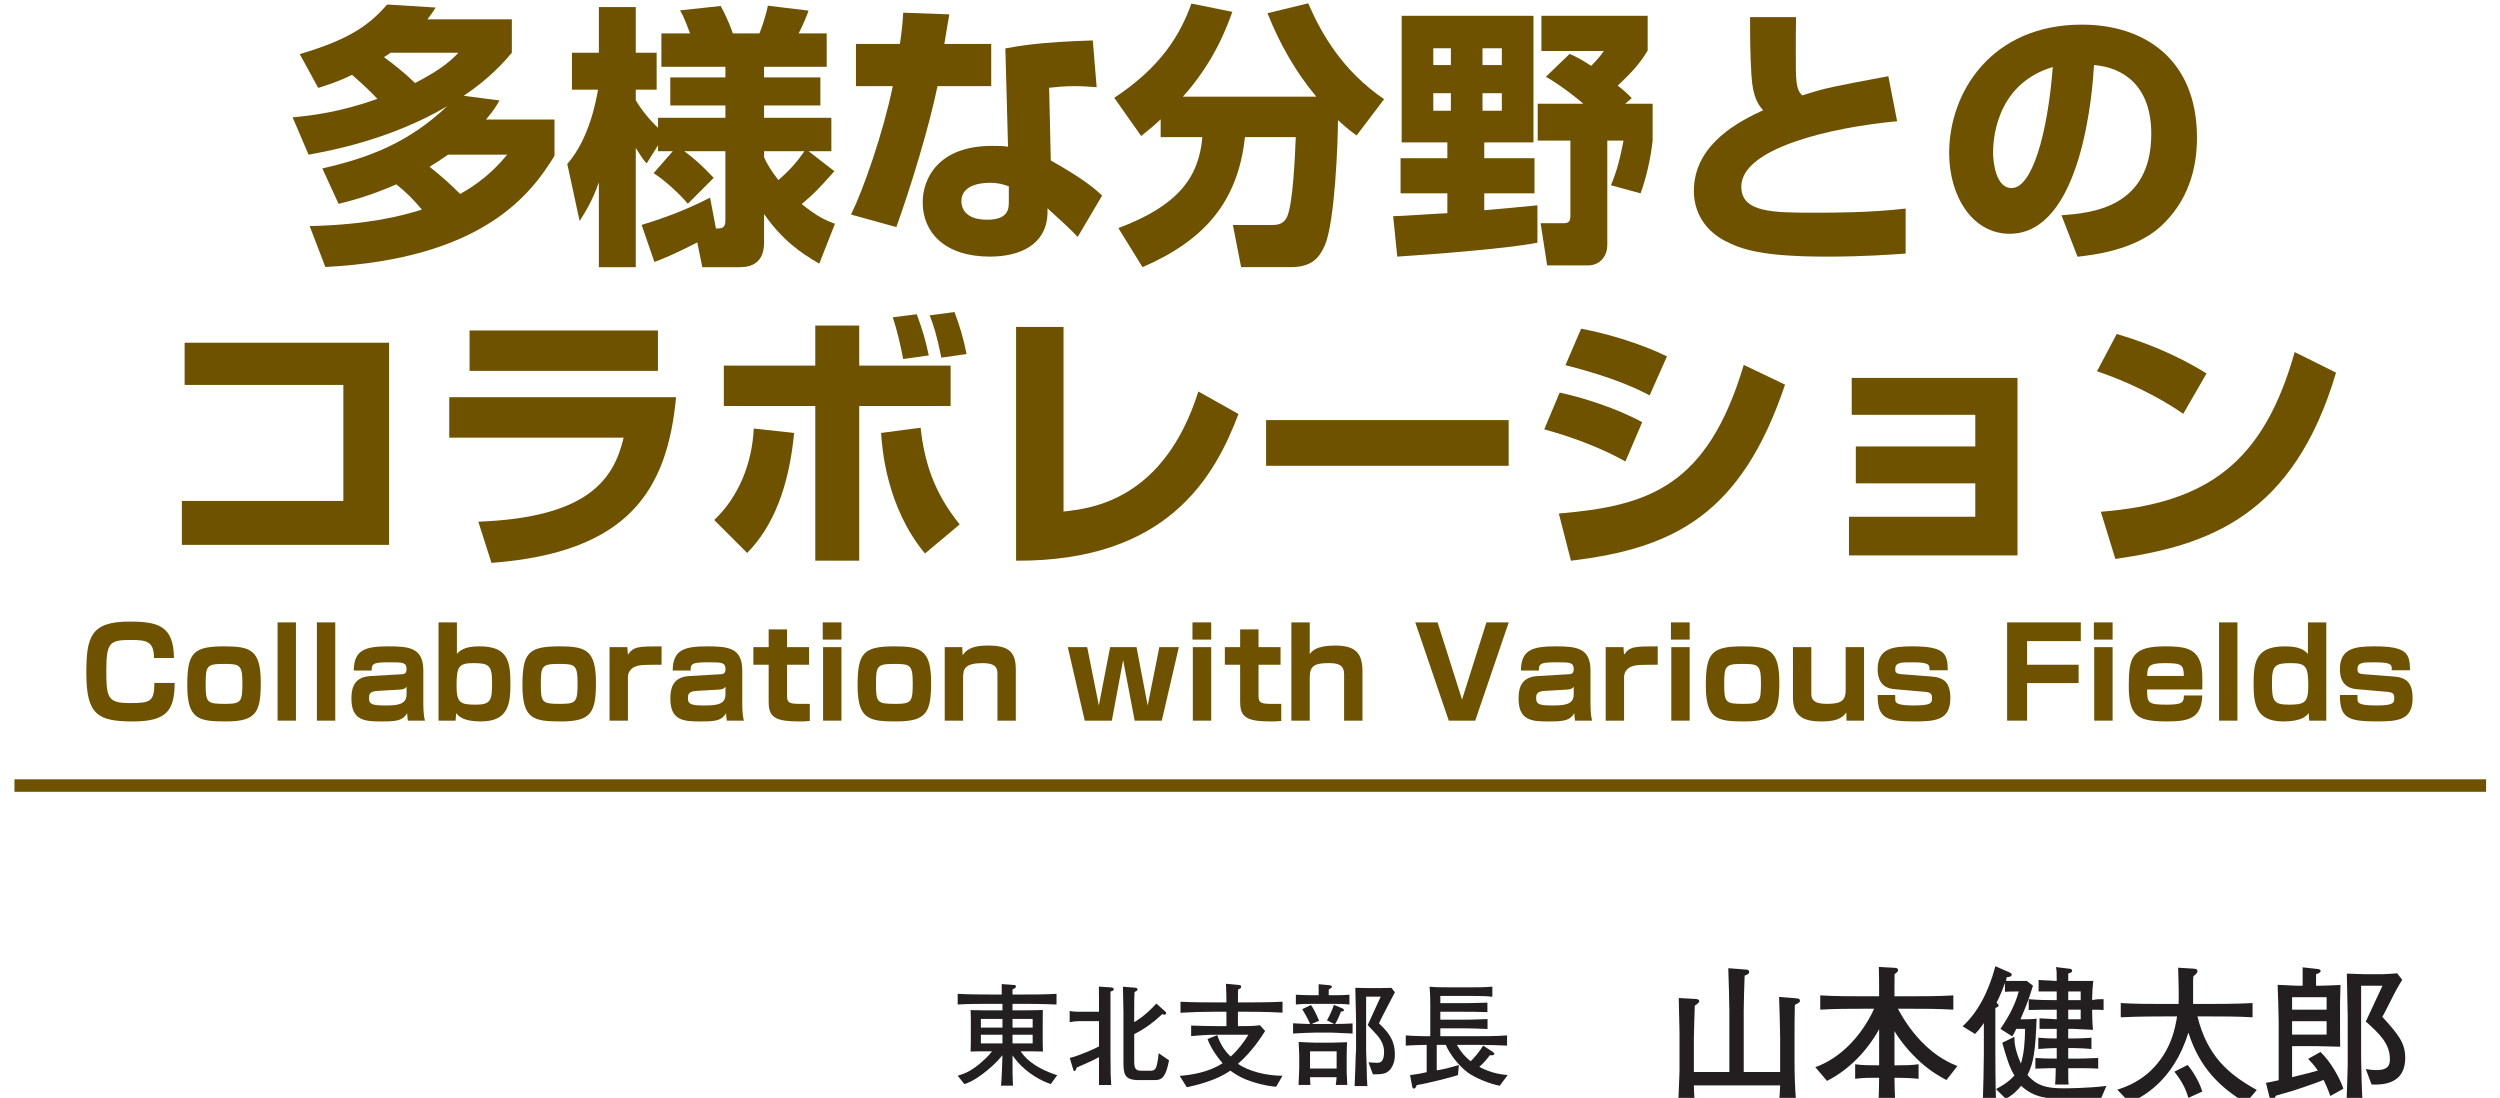 <?xml version="1.0"?><!--Antenna House PDF Viewer SDK V3.3 MR13 (3,3,2014,0515) for Windows Copyright (c) 1999-2014 Antenna House, Inc.--><svg xml:space="preserve" version="1.1" fill="black" fill-rule="evenodd" font-style="normal" font-weight="normal" font-stretch="normal" width="283.85pt" height="124.65pt" viewBox="0 0 283.85 124.65" xmlns="http://www.w3.org/2000/svg" xmlns:xlink="http://www.w3.org/1999/xlink"><defs><clipPath id="c0"><rect x="0" y="0" width="283.85" height="124.65" fill="none" clip-rule="evenodd"/></clipPath><clipPath id="c1"><rect x="-1" y="-1" width="597" height="844" fill="none" clip-rule="evenodd"/></clipPath><clipPath id="c2"><rect x="0" y="0" width="595" height="842" fill="none" clip-rule="evenodd"/></clipPath><clipPath id="c3"><rect x="0" y="0" width="595" height="842" fill="none" clip-rule="evenodd"/></clipPath><clipPath id="c4"><path d="M77.26,764.572h489.976v26.349h-489.976v-26.349z" fill="none" clip-rule="nonzero"/></clipPath><clipPath id="c5"><path d="M422.072,759.739h141.737v-141.737h-141.737v141.737z" fill="none" clip-rule="nonzero"/></clipPath></defs><g clip-path="url(#c0)"><g><view viewBox="0 0 283.85 124.65" id="p1"/></g><g transform="translate(-110.75,-97.95)" clip-path="url(#c1)"><g clip-path="url(#c2)"><g transform="matrix(1,0,0,-1,0,842)" clip-path="url(#c3)"><g stroke-opacity="0"><path d="M3.305,-17.359c.97,-.309 2.217,-.683 3.842,-1.487c1.434,1.269 1.999,1.796 2.872,2.725c-4.34,1.578 -7.714,1.918 -9.619,2.105l1.812,4.238c2.217,-.412 9.214,-1.646 15.74,-5.507c-4.34,4.094 -8.774,5.846 -14.178,7.066l1.843,4.022c1.25,-.312 3.436,-.842 6.561,-2.214c1.154,.935 1.874,1.653 2.903,2.869c-2.311,.717 -6.058,1.715 -12.744,1.871l1.78,4.646c17.836,-.935 23.333,-8.232 26.018,-12.628v-4.116h-7.777c.907,-1.085 1.188,-1.547 1.531,-2.167l-4.063,-.527c3.031,-2.042 4.593,-3.87 5.466,-4.889v-3.792h-9.588c.437,-.561 .564,-.748 .939,-1.341l-5.497,-.343c-2.061,2.32 -4.188,3.929 -9.934,5.631l2.095,3.838zm15.927,-3.994c-.748,.773 -1.843,1.858 -4.933,3.436c-1.063,-1.051 -2.466,-2.167 -3.53,-2.94c.374,-.218 .499,-.309 .748,-.496h7.714zm5.528,11.574c-.842,.998 -2.404,2.837 -5.341,4.459c-1.219,-1.216 -2.061,-1.964 -3.467,-3.087c.78,-.468 1.188,-.748 2.092,-1.372h6.716z" fill="#6E5200" fill-rule="nonzero" transform="matrix(1,0,0,-1,143.573,716.709)"/></g><g transform="matrix(1,0,0,-1,143.573,716.709)" stroke-opacity="0"><path d="M41.387,-7.683c1.232,.789 2.878,2.273 3.888,3.474l2.937,-2.937c-1.263,-1.325 -2.021,-2.052 -3.349,-3.031h4.677v7.864c0,.917 -.474,.917 -1.076,.917l-.664,-3.505c-3.667,1.893 -6.857,2.809 -7.773,3.093l1.453,4.216c.789,-.309 2.117,-.804 4.867,-2.226l.571,2.813h4.272c1.185,0 2.741,-.405 2.741,-2.8v-3.233c2.027,2.894 4.054,4.356 6.267,5.631l1.777,-4.524c-.998,-.38 -1.933,-.758 -3.773,-2.242c1.434,-1.2 1.809,-1.612 3.711,-3.729l-2.931,-2.273h2.588v-3.792h-7.639v-1.397h6.392v-3.193h-6.392v-1.197h7.109v-3.792h-3.18c.592,-1.154 .967,-2.151 1.123,-2.588l-4.615,-.561c-.374,1.684 -.842,2.837 -.967,3.149h-3.018c-.125,-.374 -.533,-1.559 -1.378,-3.118l-4.615,.499c.253,.437 .505,.904 1.138,2.619h-3.255v3.792h7.268v1.197h-6.258v3.193h6.258v1.397h-7.649v1.141c-.854,-.776 -1.992,-2.173 -2.529,-3.137v-1.197h2.37v-4.191h-2.37v-5.189h-4.191v5.189h-3.056v4.191h2.962c-.187,.988 -.904,5.469 -3.492,8.438l1.403,6.476c.592,-.948 1.403,-2.18 2.183,-4.39v9.632h4.191v-13.542c.727,1.163 .82,1.291 1.232,1.762l1.297,-2.067v.677h1.674l-2.18,2.494zm12.544,-2.494h4.584c-.686,.979 -1.403,1.927 -2.962,3.283c-.842,-1.073 -1.372,-1.989 -1.621,-2.588v-.695z" fill="#6E5200" fill-rule="nonzero"/></g><g transform="matrix(1,0,0,-1,143.573,716.709)" stroke-opacity="0"><path d="M69.727,-25.899c-.062,1.06 -.125,1.858 -.374,3.548h-4.989v4.789h4.178c-1.06,5.22 -3.336,11.74 -4.74,14.58l5.145,1.425c1.653,-4.602 3.707,-11.309 4.674,-16.005h6.099v-4.789h-5.319c.062,-.461 .468,-2.806 .561,-3.361l-5.235,-.187zm21.527,3.149c-6.03,.181 -8.475,.636 -9.928,.907l.302,11.163c-.546,-.097 -1.06,-.097 -1.818,-.097c-6.055,0 -7.87,3.658 -7.87,6.411c0,3.405 2.491,6.161 7.63,6.161c3.408,0 6.386,-1.335 6.539,-4.839v-.645c1.372,1.238 2.588,2.351 3.43,3.249l2.775,-4.699c-.78,-.717 -1.871,-1.743 -5.831,-3.985l-.187,-8.254c.78,-.078 1.746,-.184 2.869,-.184c.967,0 1.777,.072 2.526,.122l-.437,-5.31zm-9.535,18.291c0,.77 0,2.064 -2.482,2.064c-2.572,0 -2.906,-1.447 -2.906,-2.095c0,-2.095 2.816,-2.095 3.24,-2.095c1.013,0 1.581,.2 2.148,.399v1.727z" fill="#6E5200" fill-rule="nonzero"/></g><g transform="matrix(1,0,0,-1,143.573,716.709)" stroke-opacity="0"><path d="M98.956,-11.774h4.74c-.405,4.556 -2.713,7.77 -9.541,10.327l2.744,4.44c6.922,-2.997 10.82,-7.306 11.631,-14.767h5.769c-.094,2.183 -.312,7.608 -.998,9.074c-.312,.655 -.842,.904 -1.621,.904h-4.521l.935,4.789h5.581c2.429,0 3.29,-1.035 3.938,-2.51c1.135,-2.697 1.475,-11.727 1.475,-14.187c.998,.917 1.528,1.328 2.12,1.74l3.118,-4.116c-4.649,-3.18 -7.066,-7.299 -8.615,-10.885l-4.624,1.123c1.363,3.43 3.19,6.673 5.544,9.479h-15.148c3.617,-4.022 5.051,-8.076 5.613,-9.635l-4.646,-.935c-1.278,3.555 -3.461,7.206 -8.762,10.698l3.056,4.334c1.029,-.82 1.559,-1.263 2.214,-1.896v2.024z" fill="#6E5200" fill-rule="nonzero"/></g><g transform="matrix(1,0,0,-1,143.573,716.709)" stroke-opacity="0"><path d="M125.822,1.796c3.848,-.253 12.376,-.886 15.915,-1.581v-4.244c-.097,.031 -5.619,.524 -6.037,.555v-1.915h5.706v-3.991h-5.706v-1.796h5.588v-14.368h-14.967v14.368h5.189v1.796h-5.313v3.991h5.313v2.254c-1.023,.031 -5.295,.34 -6.155,.34l.468,4.59zm6.087,-23.657v1.905h-1.996v-1.905h1.996zm0,5.098v1.996h-1.996v-1.996h1.996zm5.787,-5.098v1.905h-2.195v-1.905h2.195zm0,5.098v1.996h-2.195v-1.996h2.195zm4.998,-1.865c2.036,1.182 3.832,2.697 4.25,3.062h-5.176v4.191h3.711v8.506c0,.811 -.299,.873 -.898,.873h-2.485l.748,4.789h4.609c1.528,0 2.217,-1.219 2.217,-2.282v-11.886h1.84c-.53,2.8 -.998,4.029 -1.434,5.067l3.368,.92c.624,-1.662 1.154,-3.951 1.372,-5.987v-4.191h-3.118l.748,-.627c-.374,-.393 -.624,-.667 -1.59,-1.425c1.465,-1.394 2.526,-2.479 3.399,-3.997v-3.929h-12.067v3.991h7.094c-.418,.574 -.599,.814 -1.437,1.69c-1.316,-.845 -1.765,-1.057 -2.454,-1.359l-2.694,2.594z" fill="#6E5200" fill-rule="nonzero"/></g><g transform="matrix(1,0,0,-1,143.573,716.709)" stroke-opacity="0"><path d="M165.883,-25.394c0,2.37 0,4.085 .153,6.61c.153,2.65 .892,3.461 1.322,3.96c-2.401,1.123 -7.861,3.711 -7.861,9.167c0,2.37 1.238,4.459 3.495,5.644c1.918,.998 4.241,1.809 11.634,1.809c4.147,0 7.047,-.221 8.918,-.346v-5.111c-4.116,.468 -7.92,.468 -10.321,.468c-4.73,0 -8.338,0 -8.338,-2.962c0,-4.365 10.206,-6.735 17.692,-7.421l-.998,-5.114c-6.486,1.216 -7.047,1.31 -9.791,2.183c-.717,-.748 -.717,-1.653 -.717,-4.802c0,-1.528 0,-2.619 .031,-4.085h-5.22z" fill="#6E5200" fill-rule="nonzero"/></g><g transform="matrix(1,0,0,-1,143.573,716.709)" stroke-opacity="0"><path d="M203.061,1.809c1.637,-.187 6.333,-.686 9.361,-3.368c3.18,-2.878 4.2,-6.576 4.2,-10.149c0,-8.902 -5.965,-12.837 -13.074,-12.837c-10.249,0 -15.064,7.664 -15.064,14.577c0,4.899 2.635,9.17 6.869,9.17c8.257,0 9.426,-16.407 9.579,-19.158c3.511,.284 6.501,2.529 6.501,7.808c0,8.438 -6.869,9.002 -10.196,9.248l1.824,4.708zm-2.809,-21.543c-.586,7.552 -2.342,13.748 -4.683,13.748c-1.755,0 -2.095,-2.844 -2.095,-4.044c0,-.792 0,-7.68 6.779,-9.704z" fill="#6E5200" fill-rule="nonzero"/></g><g><rect x="0" y="-0.709" width="280.63" height="1.417" fill="#6E5200" fill-rule="nonzero" transform="translate(112.392,654.857)"/></g><g stroke-opacity="0"><path d="M3.729,-23.149v4.789h18.023v13.171h-18.334v4.989h23.523v-22.949h-23.211z" fill="#6E5200" fill-rule="nonzero" transform="matrix(1,0,0,-1,127.983,681.985)"/></g><g transform="matrix(1,0,0,-1,127.983,681.985)" stroke-opacity="0"><path d="M36.08,-24.546v4.59h21.39v-4.59h-21.39zm-2.304,7.583v4.59h19.797c-1.119,4.771 -4.078,9.074 -16.498,9.541l1.494,4.677c15.697,-1.185 19.962,-8.36 20.96,-18.808h-25.752z" fill="#6E5200" fill-rule="nonzero"/></g><g transform="matrix(1,0,0,-1,127.983,681.985)" stroke-opacity="0"><path d="M75.334,-25.107v4.552h-10.383v4.59h10.383v17.555h4.989v-17.555h10.377v-4.59h-10.377v-4.552h-4.989zm17.175,3.243c-.312,-1.621 -.78,-3.243 -1.372,-4.771l-2.822,.374c.433,1.06 .804,2.183 1.331,4.802l2.862,-.405zm-24.907,22.581c2.993,-3.056 4.74,-7.515 5.332,-13.626l-4.584,-.499c-.187,3.991 -1.746,7.795 -4.49,10.383l3.742,3.742zm15.201,-13.626c.122,1.715 .586,8.388 4.986,13.689l3.941,-3.305c-2.884,-3.555 -4.004,-7.016 -4.437,-10.976l-4.49,.592zm5.419,-8.799c-.402,-1.871 -.68,-2.775 -1.363,-4.677l-2.725,.343c.496,1.528 .867,3.087 1.176,4.74l2.912,-.405z" fill="#6E5200" fill-rule="nonzero"/></g><g transform="matrix(1,0,0,-1,127.983,681.985)" stroke-opacity="0"><path d="M103.521,-24.945h-5.388v26.541c17.209,.094 22.56,-9.545 25.25,-16.654l-4.552,-2.557c-3.929,12.382 -12.192,13.286 -15.31,13.629v-20.96z" fill="#6E5200" fill-rule="nonzero"/></g><g transform="matrix(1,0,0,-1,127.983,681.985)" stroke-opacity="0"><path d="M126.52,-14.368v5.189h27.539v-5.189h-27.539z" fill="#6E5200" fill-rule="nonzero"/></g><g transform="matrix(1,0,0,-1,127.983,681.985)" stroke-opacity="0"><path d="M172.035,-21.602c-3,-1.462 -6.748,-2.582 -9.747,-3.143l-1.78,4.141c5.656,1.434 8.216,2.741 9.56,3.427l1.968,-4.425zm-2.813,7.474c-3,-1.649 -6.997,-2.862 -9.373,-3.361l-1.749,4.172c3.311,.904 6.529,2.148 9.217,3.642l1.905,-4.453zm-8.091,15.725c11.749,-1.4 19.373,-5.295 24.309,-19.99l-4.687,-2.242c-4.156,13.95 -10.935,16.005 -20.997,16.878l1.375,5.354z" fill="#6E5200" fill-rule="nonzero"/></g><g transform="matrix(1,0,0,-1,127.983,681.985)" stroke-opacity="0"><path d="M193.011,-19.158v4.191h14.031v3.592h-13.564v4.191h13.564v3.792h-14.343v4.39h19.133v-20.155h-18.821z" fill="#6E5200" fill-rule="nonzero"/></g><g transform="matrix(1,0,0,-1,127.983,681.985)" stroke-opacity="0"><path d="M233.297,-19.663c-2.27,-1.4 -5.535,-3.115 -10.196,-4.484l-2.239,4.234c3.327,1.123 6.903,2.834 9.794,4.83l2.641,-4.581zm-10.352,21.06c10.633,-1.528 20.24,-4.892 25.057,-21.153l-4.696,-2.335c-3.542,12.557 -9.916,17.165 -22.008,18.132l1.646,5.357z" fill="#6E5200" fill-rule="nonzero"/></g><g stroke-opacity="0"><path d="M10.583,-7.114c-.028,-3.643 -1.777,-4.134 -5.07,-4.134c-4.422,0 -4.878,1.791 -4.878,5.854c0,4.71 1.271,5.485 5.295,5.485c3.903,0 4.708,-1.308 4.737,-4.375h-2.306c-.028,2.091 -.376,2.289 -2.778,2.289c-2.527,0 -2.68,-.597 -2.68,-3.682c0,-3.227 .376,-3.484 2.819,-3.484c1.82,0 2.584,.198 2.598,2.048h2.263z" fill="#6E5200" fill-rule="nonzero" transform="matrix(1,0,0,-1,119.918,662.228)"/></g><g transform="matrix(1,0,0,-1,119.918,662.228)" stroke-opacity="0"><path d="M16.275,-8.436c-3.569,0 -4.18,.789 -4.18,4.48c0,3.821 1.32,4.046 4.402,4.046c3.431,0 3.943,-1.043 3.943,-4.423c0,-3.708 -1.176,-4.103 -4.166,-4.103zm-2.093,4.299c0,-2.01 .098,-2.303 1.981,-2.303c1.843,0 2.191,.043 2.191,2.134c0,2.164 -.126,2.401 -1.967,2.401c-2.052,0 -2.205,-.139 -2.205,-2.232z" fill="#6E5200" fill-rule="nonzero"/></g><g transform="matrix(1,0,0,-1,119.918,662.228)" stroke-opacity="0"><path d="M22.348,-11.157v11.157h2.086v-11.157h-2.086z" fill="#6E5200" fill-rule="nonzero"/></g><g transform="matrix(1,0,0,-1,119.918,662.228)" stroke-opacity="0"><path d="M26.813,-11.157v11.157h2.086v-11.157h-2.086z" fill="#6E5200" fill-rule="nonzero"/></g><g transform="matrix(1,0,0,-1,119.918,662.228)" stroke-opacity="0"><path d="M38.897,-5.695c0,-2.571 -1.592,-2.741 -3.967,-2.741c-2.655,0 -3.905,.408 -3.933,2.743h2.041c-.028,-.859 .295,-.928 2.117,-.928c1.388,0 1.837,0 1.837,.774c0,.549 -.323,.563 -.547,.577l-3.604,.211c-2.038,.126 -2.108,1.718 -2.108,2.591c0,2.489 1.593,2.56 3.37,2.56c1.763,0 2.443,-.085 2.957,-.935c.014,.262 .028,.466 .082,.845h1.935c-.084,-.367 -.18,-.862 -.18,-1.95v-3.745zm-1.905,2.718c0,1.168 -1.08,1.253 -2.37,1.253c-1.392,0 -1.894,-.085 -1.894,-.802c0,-.351 0,-.788 .883,-.845l2.623,-.154c.554,-.028 .689,-.225 .757,-.339v.887z" fill="#6E5200" fill-rule="nonzero"/></g><g transform="matrix(1,0,0,-1,119.918,662.228)" stroke-opacity="0"><path d="M40.623,-11.157v11.157h1.935l.069,-.862c.248,.313 .719,.952 2.803,.952c3.192,0 3.356,-2.072 3.356,-4.416c0,-2.652 -.482,-4.11 -3.536,-4.11c-1.755,0 -2.224,.522 -2.541,.86v-3.582h-2.086zm4.034,4.626c1.685,0 2.044,.308 2.044,2.134c0,2.038 -.082,2.582 -1.851,2.582c-1.753,0 -2.181,-.21 -2.181,-2.149c0,-2.261 .291,-2.568 1.989,-2.568z" fill="#6E5200" fill-rule="nonzero"/></g><g transform="matrix(1,0,0,-1,119.918,662.228)" stroke-opacity="0"><path d="M54.33,-8.436c-3.569,0 -4.18,.789 -4.18,4.48c0,3.821 1.32,4.046 4.402,4.046c3.431,0 3.943,-1.043 3.943,-4.423c0,-3.708 -1.176,-4.103 -4.166,-4.103zm-2.093,4.299c0,-2.01 .098,-2.303 1.981,-2.303c1.843,0 2.191,.043 2.191,2.134c0,2.164 -.126,2.401 -1.967,2.401c-2.052,0 -2.205,-.139 -2.205,-2.232z" fill="#6E5200" fill-rule="nonzero"/></g><g transform="matrix(1,0,0,-1,119.918,662.228)" stroke-opacity="0"><path d="M60.041,-8.345v8.345h2.086v-4.928c0,-.831 .625,-1.21 1.222,-1.322c.265,-.057 .514,-.099 2.598,-.099v-2.086c-2.584,0 -3.18,0 -3.82,.944l-.069,-.853h-2.017z" fill="#6E5200" fill-rule="nonzero"/></g><g transform="matrix(1,0,0,-1,119.918,662.228)" stroke-opacity="0"><path d="M75.109,-5.695c0,-2.571 -1.592,-2.741 -3.967,-2.741c-2.655,0 -3.905,.408 -3.933,2.743h2.041c-.028,-.859 .295,-.928 2.117,-.928c1.388,0 1.837,0 1.837,.774c0,.549 -.323,.563 -.547,.577l-3.604,.211c-2.038,.126 -2.108,1.718 -2.108,2.591c0,2.489 1.593,2.56 3.37,2.56c1.763,0 2.443,-.085 2.957,-.935c.014,.262 .028,.466 .082,.845h1.935c-.084,-.367 -.18,-.862 -.18,-1.95v-3.745zm-1.905,2.718c0,1.168 -1.08,1.253 -2.37,1.253c-1.392,0 -1.894,-.085 -1.894,-.802c0,-.351 0,-.788 .883,-.845l2.623,-.154c.554,-.028 .689,-.225 .757,-.339v.887z" fill="#6E5200" fill-rule="nonzero"/></g><g transform="matrix(1,0,0,-1,119.918,662.228)" stroke-opacity="0"><path d="M78.106,-8.345h-1.736v1.998h1.736v4.214c0,1.755 .729,2.224 3.531,2.224c.194,0 .666,0 1.14,-.055v-1.94c-.237,0 -.39,0 -1.14,0c-1.25,0 -1.444,-.166 -1.444,-.926v-3.516h2.5v-1.998h-2.5v-2.013h-2.086v2.013z" fill="#6E5200" fill-rule="nonzero"/></g><g transform="matrix(1,0,0,-1,119.918,662.228)" stroke-opacity="0"><path d="M84.244,-11.157v1.956h2.127v-1.956h-2.127zm.041,2.812v8.345h2.086v-8.345h-2.086z" fill="#6E5200" fill-rule="nonzero"/></g><g transform="matrix(1,0,0,-1,119.918,662.228)" stroke-opacity="0"><path d="M92.385,-8.436c-3.569,0 -4.18,.789 -4.18,4.48c0,3.821 1.32,4.046 4.402,4.046c3.431,0 3.943,-1.043 3.943,-4.423c0,-3.708 -1.176,-4.103 -4.165,-4.103zm-2.093,4.299c0,-2.01 .098,-2.303 1.981,-2.303c1.843,0 2.191,.043 2.191,2.134c0,2.164 -.126,2.401 -1.967,2.401c-2.052,0 -2.205,-.139 -2.205,-2.232z" fill="#6E5200" fill-rule="nonzero"/></g><g transform="matrix(1,0,0,-1,119.918,662.228)" stroke-opacity="0"><path d="M98.096,-8.345v8.345h2.086v-4.905c0,-.955 .196,-1.626 2.222,-1.626c1.328,0 1.678,.428 1.678,1.169v5.362h2.086v-5.827c0,-2.042 -.887,-2.7 -3.149,-2.7c-1.328,0 -2.32,.223 -2.893,1.096l-.041,-.914h-1.99z" fill="#6E5200" fill-rule="nonzero"/></g><g stroke-opacity="0"><path d="M.272,-8.345l1.923,8.345h3.078l1.281,-6.871l1.31,6.871h3.08l1.936,-8.345h-2.215l-1.324,6.63l-1.267,-6.63h-2.996l-1.281,6.63l-1.324,-6.63h-2.201z" fill="#6E5200" fill-rule="nonzero" transform="matrix(1,0,0,-1,231.716,662.228)"/></g><g transform="matrix(1,0,0,-1,231.716,662.228)" stroke-opacity="0"><path d="M14.427,-11.157v1.956h2.127v-1.956h-2.127zm.041,2.812v8.345h2.086v-8.345h-2.086z" fill="#6E5200" fill-rule="nonzero"/></g><g transform="matrix(1,0,0,-1,231.716,662.228)" stroke-opacity="0"><path d="M19.84,-8.345h-1.736v1.998h1.736v4.214c0,1.755 .729,2.224 3.531,2.224c.194,0 .666,0 1.14,-.055v-1.94c-.237,0 -.39,0 -1.14,0c-1.25,0 -1.444,-.166 -1.444,-.926v-3.516h2.5v-1.998h-2.5v-2.013h-2.086v2.013z" fill="#6E5200" fill-rule="nonzero"/></g><g transform="matrix(1,0,0,-1,231.716,662.228)" stroke-opacity="0"><path d="M25.656,-11.157v11.157h2.086v-4.894c0,-1.324 .561,-1.637 2.119,-1.637c1.011,0 1.782,.128 1.782,1.281v5.25h2.086v-5.598c0,-2.085 -.819,-2.928 -3.111,-2.928c-2.178,0 -2.652,.665 -2.876,.984v-3.614h-2.086z" fill="#6E5200" fill-rule="nonzero"/></g><g stroke-opacity="0"><path d="M.363,-11.157l3.806,11.157h3.002l3.806,-11.157h-2.533l-2.767,8.765l-2.781,-8.765h-2.533z" fill="#6E5200" fill-rule="nonzero" transform="matrix(1,0,0,-1,271.075,662.228)"/></g><g transform="matrix(1,0,0,-1,271.075,662.228)" stroke-opacity="0"><path d="M20.259,-5.695c0,-2.571 -1.592,-2.741 -3.967,-2.741c-2.655,0 -3.905,.408 -3.933,2.743h2.041c-.028,-.859 .295,-.928 2.117,-.928c1.388,0 1.837,0 1.837,.774c0,.549 -.323,.563 -.547,.577l-3.604,.211c-2.038,.126 -2.108,1.718 -2.108,2.591c0,2.489 1.593,2.56 3.37,2.56c1.763,0 2.443,-.085 2.957,-.935c.014,.262 .028,.466 .082,.845h1.935c-.084,-.367 -.18,-.862 -.18,-1.95v-3.745zm-1.905,2.718c0,1.168 -1.08,1.253 -2.37,1.253c-1.392,0 -1.894,-.085 -1.894,-.802c0,-.351 0,-.788 .883,-.845l2.623,-.154c.554,-.028 .689,-.225 .757,-.339v.887z" fill="#6E5200" fill-rule="nonzero"/></g><g transform="matrix(1,0,0,-1,271.075,662.228)" stroke-opacity="0"><path d="M21.985,-8.345v8.345h2.086v-4.928c0,-.831 .625,-1.21 1.222,-1.322c.265,-.057 .514,-.099 2.598,-.099v-2.086c-2.584,0 -3.18,0 -3.82,.944l-.069,-.853h-2.017z" fill="#6E5200" fill-rule="nonzero"/></g><g transform="matrix(1,0,0,-1,271.075,662.228)" stroke-opacity="0"><path d="M29.394,-11.157v1.956h2.127v-1.956h-2.127zm.041,2.812v8.345h2.086v-8.345h-2.086z" fill="#6E5200" fill-rule="nonzero"/></g><g transform="matrix(1,0,0,-1,271.075,662.228)" stroke-opacity="0"><path d="M37.535,-8.436c-3.569,0 -4.18,.789 -4.18,4.48c0,3.821 1.32,4.046 4.402,4.046c3.431,0 3.943,-1.043 3.943,-4.423c0,-3.708 -1.176,-4.103 -4.166,-4.103zm-2.093,4.299c0,-2.01 .098,-2.303 1.981,-2.303c1.843,0 2.191,.043 2.191,2.134c0,2.164 -.126,2.401 -1.967,2.401c-2.052,0 -2.205,-.139 -2.205,-2.232z" fill="#6E5200" fill-rule="nonzero"/></g><g transform="matrix(1,0,0,-1,271.075,662.228)" stroke-opacity="0"><path d="M51.318,0v-8.345h-2.086v4.851c0,1.097 -.363,1.589 -2.069,1.589c-1.468,0 -1.831,-.408 -1.831,-1.166v-5.274h-2.086v5.723c0,2.147 1.234,2.713 3.19,2.713c1.552,0 2.348,-.269 2.866,-1.022l.027,.931h1.99z" fill="#6E5200" fill-rule="nonzero"/></g><g transform="matrix(1,0,0,-1,271.075,662.228)" stroke-opacity="0"><path d="M60.824,-5.716c-.014,-1.878 -.322,-2.72 -4.025,-2.72c-2.188,0 -3.936,.21 -3.936,2.592c0,1.005 .332,2.125 1.867,2.266l3.54,.31c.665,.057 .761,.298 .761,.666c0,.566 0,.877 -2.011,.877c-.509,0 -1.694,0 -2.024,-.312c-.137,-.128 -.137,-.198 -.137,-.877h-1.996c0,2.553 .832,3.003 4.144,3.003c2.36,0 4.11,-.105 4.11,-2.635c0,-1.784 -.729,-2.35 -2.115,-2.463l-3.488,-.269c-.656,-.057 -.656,-.312 -.656,-.553c0,-.792 .626,-.792 1.947,-.792c1.96,0 1.96,.283 1.946,.906h2.072z" fill="#6E5200" fill-rule="nonzero"/></g><g stroke-opacity="0"><path d="M.907,-11.157v11.157h2.268v-4.263h5.848v-2.086h-5.848v-2.682h6.097v-2.126h-8.365z" fill="#6E5200" fill-rule="nonzero" transform="matrix(1,0,0,-1,337.732,662.228)"/></g><g transform="matrix(1,0,0,-1,337.732,662.228)" stroke-opacity="0"><path d="M10.756,-11.157v1.956h2.127v-1.956h-2.127zm.041,2.812v8.345h2.086v-8.345h-2.086z" fill="#6E5200" fill-rule="nonzero"/></g><g transform="matrix(1,0,0,-1,337.732,662.228)" stroke-opacity="0"><path d="M23.063,-3.538c.055,-2.293 -.096,-2.803 -.276,-3.241c-.592,-1.458 -1.834,-1.657 -3.959,-1.657c-3.777,0 -4.11,1.274 -4.11,4.503c0,3.533 1.083,4.024 4.445,4.024c2.587,0 3.817,-.503 3.9,-2.951h-2.086c-.028,.736 -.043,1.046 -1.953,1.046c-2.15,0 -2.22,-.213 -2.22,-1.723h6.259zm-6.259,-1.542c.055,-1.03 .069,-1.451 2.038,-1.451c1.954,0 2.093,.218 2.134,1.451h-4.173z" fill="#6E5200" fill-rule="nonzero"/></g><g transform="matrix(1,0,0,-1,337.732,662.228)" stroke-opacity="0"><path d="M24.97,-11.157v11.157h2.086v-11.157h-2.086z" fill="#6E5200" fill-rule="nonzero"/></g><g transform="matrix(1,0,0,-1,337.732,662.228)" stroke-opacity="0"><path d="M35.059,-11.157v3.582c-.325,-.339 -.805,-.86 -2.599,-.86c-3.081,0 -3.569,1.458 -3.569,4.11c0,2.344 .167,4.416 3.386,4.416c2.13,0 2.611,-.639 2.864,-.952l.069,.862h1.935v-11.157h-2.086zm-1.991,4.626c1.736,0 2.032,.308 2.032,2.568c0,1.939 -.438,2.149 -2.231,2.149c-1.807,0 -1.892,-.544 -1.892,-2.582c0,-1.827 .367,-2.134 2.091,-2.134z" fill="#6E5200" fill-rule="nonzero"/></g><g transform="matrix(1,0,0,-1,337.732,662.228)" stroke-opacity="0"><path d="M46.651,-5.716c-.014,-1.878 -.322,-2.72 -4.025,-2.72c-2.188,0 -3.936,.21 -3.936,2.592c0,1.005 .332,2.125 1.867,2.266l3.54,.31c.665,.057 .761,.298 .761,.666c0,.566 0,.877 -2.011,.877c-.509,0 -1.694,0 -2.024,-.312c-.137,-.128 -.137,-.198 -.137,-.877h-1.996c0,2.553 .832,3.003 4.144,3.003c2.36,0 4.11,-.105 4.11,-2.635c0,-1.784 -.729,-2.35 -2.115,-2.463l-3.488,-.269c-.656,-.057 -.656,-.312 -.656,-.553c0,-.792 .626,-.792 1.947,-.792c1.96,0 1.96,.283 1.946,.906h2.072z" fill="#6E5200" fill-rule="nonzero"/></g><g stroke-opacity="0"><path d="M12.095,-.304c-2.896,-.94 -3.796,-2.197 -4.152,-2.717h.253c.505,0 1.344,0 2.279,.026c-.026,-.639 -.026,-1.278 -.026,-1.646v-1.439c0,-.527 0,-1.084 .013,-1.631c-.727,.037 -1.774,.037 -2.519,.037h-.922c0,-.105 0,-.619 0,-.735h1.237c.152,0 2.152,0 3.76,.074v-1.212c-1.263,.077 -2.504,.077 -3.76,.077h-1.237c0,-.073 0,-.489 0,-.574c.282,-.14 .392,-.204 .392,-.344c0,-.102 -.064,-.153 -.265,-.166l-1.351,-.102c0,.649 0,.762 0,1.186h-1.255c-.589,0 -2.47,0 -3.748,-.077v1.212c1.237,-.074 2.468,-.074 3.748,-.074h1.337v.56v.175h-1.069c-.369,0 -2.163,0 -2.549,-.024c.026,.413 .026,1.079 .026,1.481v1.441c0,.477 0,1.306 -.026,1.781c.76,-.026 .925,-.026 2.438,-.026c-.398,.546 -1.092,1.143 -1.401,1.41c-1.103,.915 -1.823,1.156 -2.504,1.359l.765,.957c.469,-.166 1.005,-.357 2.009,-1.11c.77,-.561 1.658,-1.352 2.31,-2.169c0,.587 -.101,2.947 -.161,3.457h1.355c-.051,-.995 -.051,-1.237 -.051,-3.444c.05,.077 .389,.587 .98,1.174c1.383,1.339 2.714,1.85 3.355,2.092l.74,-1.008zm-2.788,-5.411h-2.286v-.98h2.286v.98zm0,1.796h-2.286v-.98h2.286v.98zm-3.429,-1.796h-2.449v-.98h2.449v.98zm0,1.796h-2.449v-.98h2.449v.98z" fill="#231F20" fill-rule="nonzero" transform="matrix(1,0,0,-1,218.691,621.664)"/></g><g transform="matrix(1,0,0,-1,218.691,621.664)" stroke-opacity="0"><path d="M24.792,-1.996l-1.174,-.809c-.204,1.796 -.344,1.989 -.944,1.989h-1.046c-.714,0 -.791,-.346 -.791,-1.18v-2.977c1.186,-.582 2.296,-1.421 3.176,-2.262c.128,.04 .23,.052 .255,.052c.077,0 .191,-.04 .191,-.157c0,-.101 -.051,-.151 -.115,-.213l-.995,-.889c-1.25,1.393 -2.385,2.045 -2.513,2.109v-1.917c0,-.434 0,-.574 .038,-1.505c.255,-.128 .332,-.166 .332,-.306c0,-.166 -.179,-.179 -.37,-.191l-1.279,-.102c0,.485 .055,2.505 .055,2.813v5.539c0,1.509 .038,2.249 1.722,2.249h1.888c.893,0 1.237,-.579 1.569,-2.241zm-6.281,-8.066c0,-.191 -.19,-.204 -.367,-.217l-1.319,-.089c.013,.278 .013,.772 .013,1.302c0,.922 0,1.024 0,1.555h-2.143c-.191,0 -.778,0 -1.186,-.089v1.267c.395,-.078 .791,-.116 1.186,-.116h2.143v1.385c0,.911 0,1.014 0,1.489c-.453,.256 -2.286,1.065 -3.317,1.309l.357,1.205c.077,.269 .102,.282 .166,.282c.126,0 .176,-.128 .264,-.398c.152,-.064 .881,-.384 1.045,-.46c.378,-.167 1.069,-.487 1.485,-.718c0,.295 0,1.722 0,2.051c0,.214 0,.467 0,1.111h1.388c-.055,-.87 -.082,-1.29 -.082,-3.317c0,-.36 0,-2.156 0,-2.566v-3.174c0,-.561 0,-1.288 0,-1.556c.272,-.077 .367,-.115 .367,-.255z" fill="#231F20" fill-rule="nonzero"/></g><g transform="matrix(1,0,0,-1,218.691,621.664)" stroke-opacity="0"><path d="M37.678,-.245c-1.773,0 -3.814,-.478 -5.064,-1.359c1.569,-1.318 2.794,-3.236 3.087,-3.722l-.587,-.656c-.804,.103 -1.237,.103 -2.5,.103v-1.633h1.18c.166,0 2.171,0 3.884,.103v-1.241c-1.48,.077 -3.584,.077 -3.903,.077h-1.161c0,-.464 0,-.589 .013,-1.454c.255,-.128 .357,-.166 .357,-.332c0,-.153 -.153,-.179 -.166,-.179l-1.561,-.153c.051,1.327 .051,1.582 .051,2.117h-1.352c-.663,0 -2.615,0 -3.865,-.077v1.254c1.237,-.078 2.628,-.116 3.865,-.116h1.352v1.633h-1.11c-.88,0 -1.85,-.028 -2.896,-.065v1.199c.944,-.091 1.888,-.154 2.832,-.154h3.666c-.44,.756 -1.194,1.756 -2.01,2.475c-.815,-.744 -1.311,-1.744 -1.515,-2.436l-1.11,.449c.14,.436 .689,1.589 1.709,2.743c-1.543,1.02 -3.521,1.336 -4.873,1.436l.804,1.288c.561,-.114 1.695,-.353 2.984,-.857c1.147,-.453 1.683,-.832 1.95,-1.02c.875,.589 1.32,.87 2.436,1.24c1.408,.459 2.272,.536 2.78,.587l.723,-1.25z" fill="#231F20" fill-rule="nonzero"/></g><g transform="matrix(1,0,0,-1,218.691,621.664)" stroke-opacity="0"><path d="M45.03,.799c0,-.204 -.068,-1.207 -.068,-1.412v-2.17c0,-.185 .041,-1.068 .041,-1.269c-.253,.013 -1.491,.052 -1.774,.052h-1.702c-.265,0 -1.663,-.052 -2.017,-.079c.013,.179 .064,1.454 .064,1.481v1.55c0,.167 -.064,1.697 -.077,1.847h1.341c-.013,-.128 -.04,-.74 -.04,-.88h3.021c-.038,.446 -.051,.574 -.102,.88h1.313zm-1.211,-1.86h-3.021v-1.959h3.021v1.959zm6.613,-1.589c0,-1.712 -.811,-2.6 -1.802,-3.537c.194,-.45 .35,-.758 1.802,-3.533l-.39,-.509c-.352,.026 -1.027,.026 -1.412,.026h-1.374c-.179,0 -1.16,-.019 -1.314,-.026c.027,1.184 .082,3.175 .082,3.634v3.426c0,.112 -.041,.633 -.041,.746c-.014,.482 -.082,2.817 -.122,3.35h1.448c-.051,-.621 -.051,-.899 -.078,-2.23c0,-.267 -.064,-1.546 -.064,-1.841v-6.081h1.656l-1.476,3.227c.205,.217 .976,1.031 1.078,1.158c.116,.128 .783,.879 .783,1.871c0,.718 -.167,1.254 -.732,1.254c-.064,0 -.231,0 -1.04,-.052l.501,1.359c.643,0 1.106,0 1.492,-.179c.218,-.102 1.003,-.585 1.003,-2.064zm-5.157,-5.679v-1.119c-.672,.06 -1.343,.06 -2.033,.06h-.32c0,-.21 0,-.445 0,-.656c.18,-.093 .36,-.185 .36,-.301c0,-.153 -.291,-.179 -.364,-.191l-1.139,-.102c0,.217 0,.434 0,1.25h-.518c-.091,0 -1.228,0 -2.069,-.06v1.119c.626,-.079 1.41,-.079 2.084,-.079h1.966c.64,0 1.413,0 2.033,.079zm.355,3.291v-1.149c-.348,.037 -1.598,.065 -1.977,.065c.287,-.466 .487,-.957 .662,-1.408c.088,-.014 .338,-.014 .338,-.156c0,-.065 -.063,-.157 -.213,-.223l-.927,-.38c-.296,.866 -.568,1.352 -.79,1.746l.79,.421h-.218h-1.899c-.052,0 -.344,0 -.411,0l.844,-.367c-.36,-.855 -.629,-1.38 -.924,-1.787l-.989,.473c.545,.88 .843,1.55 .895,1.681c-.184,0 -1.133,-.027 -1.939,-.079v1.163c.415,-.04 2.151,-.105 2.561,-.105h1.82c.065,0 2.132,.092 2.375,.105z" fill="#231F20" fill-rule="nonzero"/></g><g transform="matrix(1,0,0,-1,218.691,621.664)" stroke-opacity="0"><path d="M63.236,-.324c-.561,-.051 -1.811,-.166 -3.214,-.931c.497,-.434 .88,-.906 1.199,-1.327c.191,.038 .497,.026 .497,-.14c0,-.089 -.051,-.153 -.14,-.217l-1.123,-.727c-.459,.765 -1.097,1.467 -1.416,1.773c-.638,-.506 -1.059,-.976 -1.569,-1.862h1.837c.14,0 2.194,0 3.865,.089v-1.161c-1.288,.092 -2.577,.092 -3.865,.092h-3.712v-.898h2.615c.918,0 1.837,.04 2.743,.079v-1.126c-1.773,.068 -2.181,.068 -2.743,.068h-2.615v-.898h2.602c.969,0 1.518,0 2.743,.041v-1.074c-1.748,.054 -2.207,.054 -2.743,.054h-2.602v-.816h3.763c.395,0 1.492,0 2.143,.093v-1.149c-.816,.077 -1.926,.077 -2.424,.077h-2.207c-1.135,0 -1.818,0 -2.5,-.077c.027,.305 .082,.916 .082,2.036v3.592c-.102,0 -.587,0 -.702,0c-1.25,-.027 -1.658,-.065 -2.079,-.092v1.161c.842,-.051 .931,-.051 2.373,-.089v3.1c-.536,.14 -1.48,.293 -1.888,.332l.242,1.276c.013,.089 .051,.255 .191,.255c.203,0 .279,-.268 .318,-.395c1.195,-.179 4.106,-.931 4.69,-1.135l.102,-1.135c-.497,.153 -1.85,.51 -2.513,.6v-2.896h1.033c.37,.941 1.441,2.366 2.475,3.129c.867,.624 2.449,1.285 3.648,1.514l.893,-1.212z" fill="#231F20" fill-rule="nonzero"/></g><g stroke-opacity="0"><path d="M15.634,-10.365c0,-.238 -.129,-.272 -.612,-.306l-1.754,-.136c.034,.68 .121,3.861 .121,4.592v3.929h-4.136v-7.007c0,-1.037 .07,-2.908 .104,-3.929c.396,-.17 .517,-.221 .517,-.442c0,-.17 -.153,-.238 -.372,-.255l-2.002,-.153c.034,1.02 .121,3.81 .121,4.796v6.99h-4.027v-3.878c0,-.68 .087,-3.027 .104,-3.657c.104,-.068 .503,-.306 .503,-.51c0,-.153 -.104,-.238 -.52,-.255l-1.805,-.102c0,.034 .085,3.725 .085,3.861v3.623c0,.102 0,.748 0,.833c-.034,.973 -.085,2.476 -.136,3.429h1.873c-.017,-.221 -.034,-.34 -.051,-.51c-.019,-.187 -.053,-1.106 -.053,-1.31h9.797c0,.272 -.087,1.531 -.121,1.82h1.924c-.119,-1.497 -.17,-2.975 -.17,-4.466v-3.163c0,-.442 0,-2.279 .034,-3.334c.527,-.272 .578,-.306 .578,-.459z" fill="#231F20" fill-rule="nonzero" transform="matrix(1,0,0,-1,299.479,620.048)"/></g><g transform="matrix(1,0,0,-1,299.479,620.048)" stroke-opacity="0"><path d="M33.512,-2.961c-.782,-.325 -2.364,-.975 -4.133,-2.835c-1.361,-1.418 -2.194,-2.888 -2.619,-3.674h1.191c1.701,0 3.402,0 5.102,.104v-1.621c-1.599,.102 -3.487,.102 -5.102,.102h-1.582c0,-.604 0,-2.014 .017,-2.517c.357,-.272 .391,-.306 .391,-.442c0,-.204 -.126,-.255 -.408,-.272l-1.776,-.102c.034,1.381 .034,1.583 .034,3.334h-1.633c-1.684,0 -3.368,0 -5.051,-.102v1.621c1.599,-.104 3.436,-.104 5.051,-.104h1.071c-1.548,3.334 -4.048,5.708 -6.684,6.631l1.327,1.563c2.519,-1.282 4.533,-3.385 5.919,-5.864v2.781c0,.31 0,.413 0,1.311h-.306c-.816,0 -1.616,0 -2.415,-.121v1.655c.799,-.119 1.599,-.119 2.415,-.119h.306c0,.595 -.017,1.157 -.068,2.925h1.895c-.068,-1.803 -.085,-2.398 -.085,-2.925h.306c.748,0 1.701,.039 2.432,.119v-1.655c-.799,.121 -1.616,.121 -2.432,.121h-.306c0,-.966 0,-1.07 0,-1.381v-2.504c.694,1.179 1.759,2.444 2.959,3.538c1.303,1.163 2.419,1.743 2.942,2.017l1.242,-1.583z" fill="#231F20" fill-rule="nonzero"/></g><g transform="matrix(1,0,0,-1,299.479,620.048)" stroke-opacity="0"><path d="M50.112,-9.327v-1.231c-.629,0 -.714,0 -1.293,.109v-.4c0,-.344 .051,-1.141 .119,-1.777c-.471,0 -1.925,0 -2.323,0h-.517c0,-.107 0,-.179 0,-.84c.116,-.034 .449,-.119 .449,-.306c0,-.187 -.165,-.221 -.298,-.238l-1.549,-.187c.092,.374 .092,.595 .092,1.572c-.303,0 -1.725,-.109 -2.058,-.109v1.306c.808,0 2.012,0 2.058,0v.98h-.298c-.68,0 -1.747,0 -2.881,-.109v1.231c.946,-.034 2.262,-.034 2.876,-.034h.303v1.089c-.25,0 -1.549,-.109 -1.953,-.109v1.197c.651,0 1.301,0 1.953,0v1.089c-.458,0 -1.054,0 -2.092,-.085v1.279c.648,-.053 1.597,-.105 2.092,-.105c0,.068 0,1.009 0,1.197c-1.092,0 -1.689,-.017 -2.424,-.07v1.213c.929,-.054 1.806,-.054 2.315,-.054c0,.495 -.034,1.395 -.07,1.854h1.536c-.051,-.406 -.051,-.548 -.051,-1.854h1c.599,0 1.728,0 2.402,.054v-1.213c-1.367,.07 -2.279,.07 -2.402,.07h-1c0,-.668 0,-.757 0,-1.197h.634c.485,0 1.418,.053 2.004,.105v-1.279c-1.172,.085 -1.964,.085 -2.034,.085h-.604v-1.089h.534c.333,0 1.903,.109 2.272,.109c-.034,-.243 -.085,-1.427 -.085,-1.701v-.585c.663,0 .731,0 1.293,.034zm-2.599,-1.123h-1.415v-.98h1.415v.98zm0,2.177h-1.415v-1.089h1.415v1.089zm2.922,7.567c-2.201,.27 -4.568,.27 -4.817,.27c-1.813,0 -3.021,-.194 -4.143,-1.512c.687,-1.327 .91,-2.808 1.031,-6.398c-.257,.073 -1.437,.073 -1.437,.073h-.393c.539,-1.27 .944,-2.22 1.417,-3.813l-.704,-.541c-.646,0 -1.747,0 -2.371,0c.017,-.094 .034,-.168 .104,-.432c.19,0 .554,-.034 .554,-.272c0,-.153 -.121,-.204 -.223,-.255l-1.628,-.714c-.794,3.036 -2.114,5.376 -3.721,6.818l1.412,.879c.221,-.228 .493,-.507 1.003,-1.242v3.419c0,1.102 -.068,4.216 -.119,5.579h1.51c-.085,-1.298 -.085,-5.473 -.085,-5.684v-5.031c.187,-.068 .374,-.151 .374,-.269c0,-.083 -.085,-.167 -.238,-.318c.374,-.752 .663,-1.417 .952,-2.257v1.012c.588,-.036 .675,-.036 1.566,-.036c-.498,1.888 -1.51,3.393 -2.077,4.245l1.335,.852c.102,-.145 .206,-.291 .463,-.852h.998c0,1.407 -.148,3 -.475,3.944c-.704,-1.658 -.736,-2.403 -.736,-3.041l-1.381,.672c.502,1.714 .789,2.748 1.381,3.716c-.776,.876 -1.691,1.332 -2.095,1.543l1.124,1.112c.444,-.26 1.058,-.636 1.74,-1.485c1.427,1.352 3.024,1.485 4.778,1.485c.563,0 3.573,0 4.271,0l.629,-1.468z" fill="#231F20" fill-rule="nonzero"/></g><g transform="matrix(1,0,0,-1,299.479,620.048)" stroke-opacity="0"><path d="M67.504,-.248c-3.231,-1.796 -5.613,-3.845 -6.735,-8.351h1.191c1.616,0 3.47,0 5.068,.102v-1.619c-1.735,.102 -4.269,.102 -5.068,.102h-1.684c0,-.323 0,-1.939 0,-2.262c0,-.425 0,-.561 .034,-.884c.204,-.17 .459,-.357 .459,-.561c0,-.272 -.255,-.289 -.527,-.306l-1.667,-.102c.034,1.191 .068,2.177 .068,2.738c0,.68 0,1.123 -.017,1.378h-1.548c-1.667,0 -3.351,0 -5.017,-.102v1.619c1.854,-.102 4.337,-.102 5.017,-.102h1.378c-.204,1.236 -.629,3.862 -2.959,6.131c-1.071,1.034 -2.398,1.745 -3.827,2.186l1.412,1.48c1.339,-.629 4.915,-2.33 6.662,-7.96c1.25,3.98 3.597,6.242 6.519,7.977l1.242,-1.463zm-6.174,.17c-.315,-.935 -.845,-1.99 -1.674,-3.01l-1.507,.765c1.09,1.378 1.393,2.313 1.594,2.976l1.587,-.731z" fill="#231F20" fill-rule="nonzero"/></g><g transform="matrix(1,0,0,-1,299.479,620.048)" stroke-opacity="0"><path d="M77.342,-.395c-.42,-1.214 -1.413,-3.036 -2.609,-4.167l-1.396,.782c.221,.221 .68,.713 1.106,1.325c-.588,.184 -1.043,.299 -2.927,.75v-3.521h2.609c.406,0 2.422,.051 2.851,.068c-.017,-.391 -.017,-1.816 -.017,-2.42v-2.541c0,-.362 .034,-1.616 .051,-2.051c-.308,.019 -1.917,.087 -2.276,.087h-.497c0,-.498 0,-.825 0,-1.306c.291,-.102 .514,-.187 .514,-.357c0,-.187 -.153,-.221 -.509,-.255l-1.529,-.17c0,.646 0,1.435 0,2.089h-.607c-.236,0 -2.01,-.087 -2.233,-.104c.034,.609 .119,3.504 .119,4.167v6.665c-.799,.184 -1.003,.216 -1.446,.299l.408,1.629c.051,.187 .102,.357 .289,.357c.119,0 .153,-.051 .459,-.543c1.82,-.507 2.024,-.575 2.856,-.862c.85,-.289 1.854,-.628 2.534,-.915c.429,.879 .633,1.454 .77,1.827l1.48,-.833zm-1.908,-8.967h-3.919v-1.415h3.919v1.415zm0,2.83h-3.919v-1.524h3.919v1.524zm8.926,2.633c0,-1.704 -.798,-2.669 -2.597,-4.648c.221,-.389 .323,-.594 1.206,-2.34c.492,-.966 .832,-1.527 1.053,-1.866l-.577,-.738c-.408,.034 -1.476,.102 -1.665,.102h-2.034c-.291,0 -1.728,-.068 -2.017,-.068c.012,.748 .1,4.757 .1,4.774v4.682c0,.136 0,.811 0,.981c-.017,.607 -.1,3.582 -.134,4.257h1.83c-.085,-.946 -.172,-4.456 -.172,-5.085v-8.235h2.427l-1.896,4.063c1.486,1.344 2.735,2.464 2.735,4.274c0,.578 -.119,1.242 -1.505,1.242c-.495,0 -.922,-.068 -1.23,-.119l.65,1.752c2.211,.119 3.827,-.639 3.827,-3.027z" fill="#231F20" fill-rule="nonzero"/></g></g></g></g></g></svg>